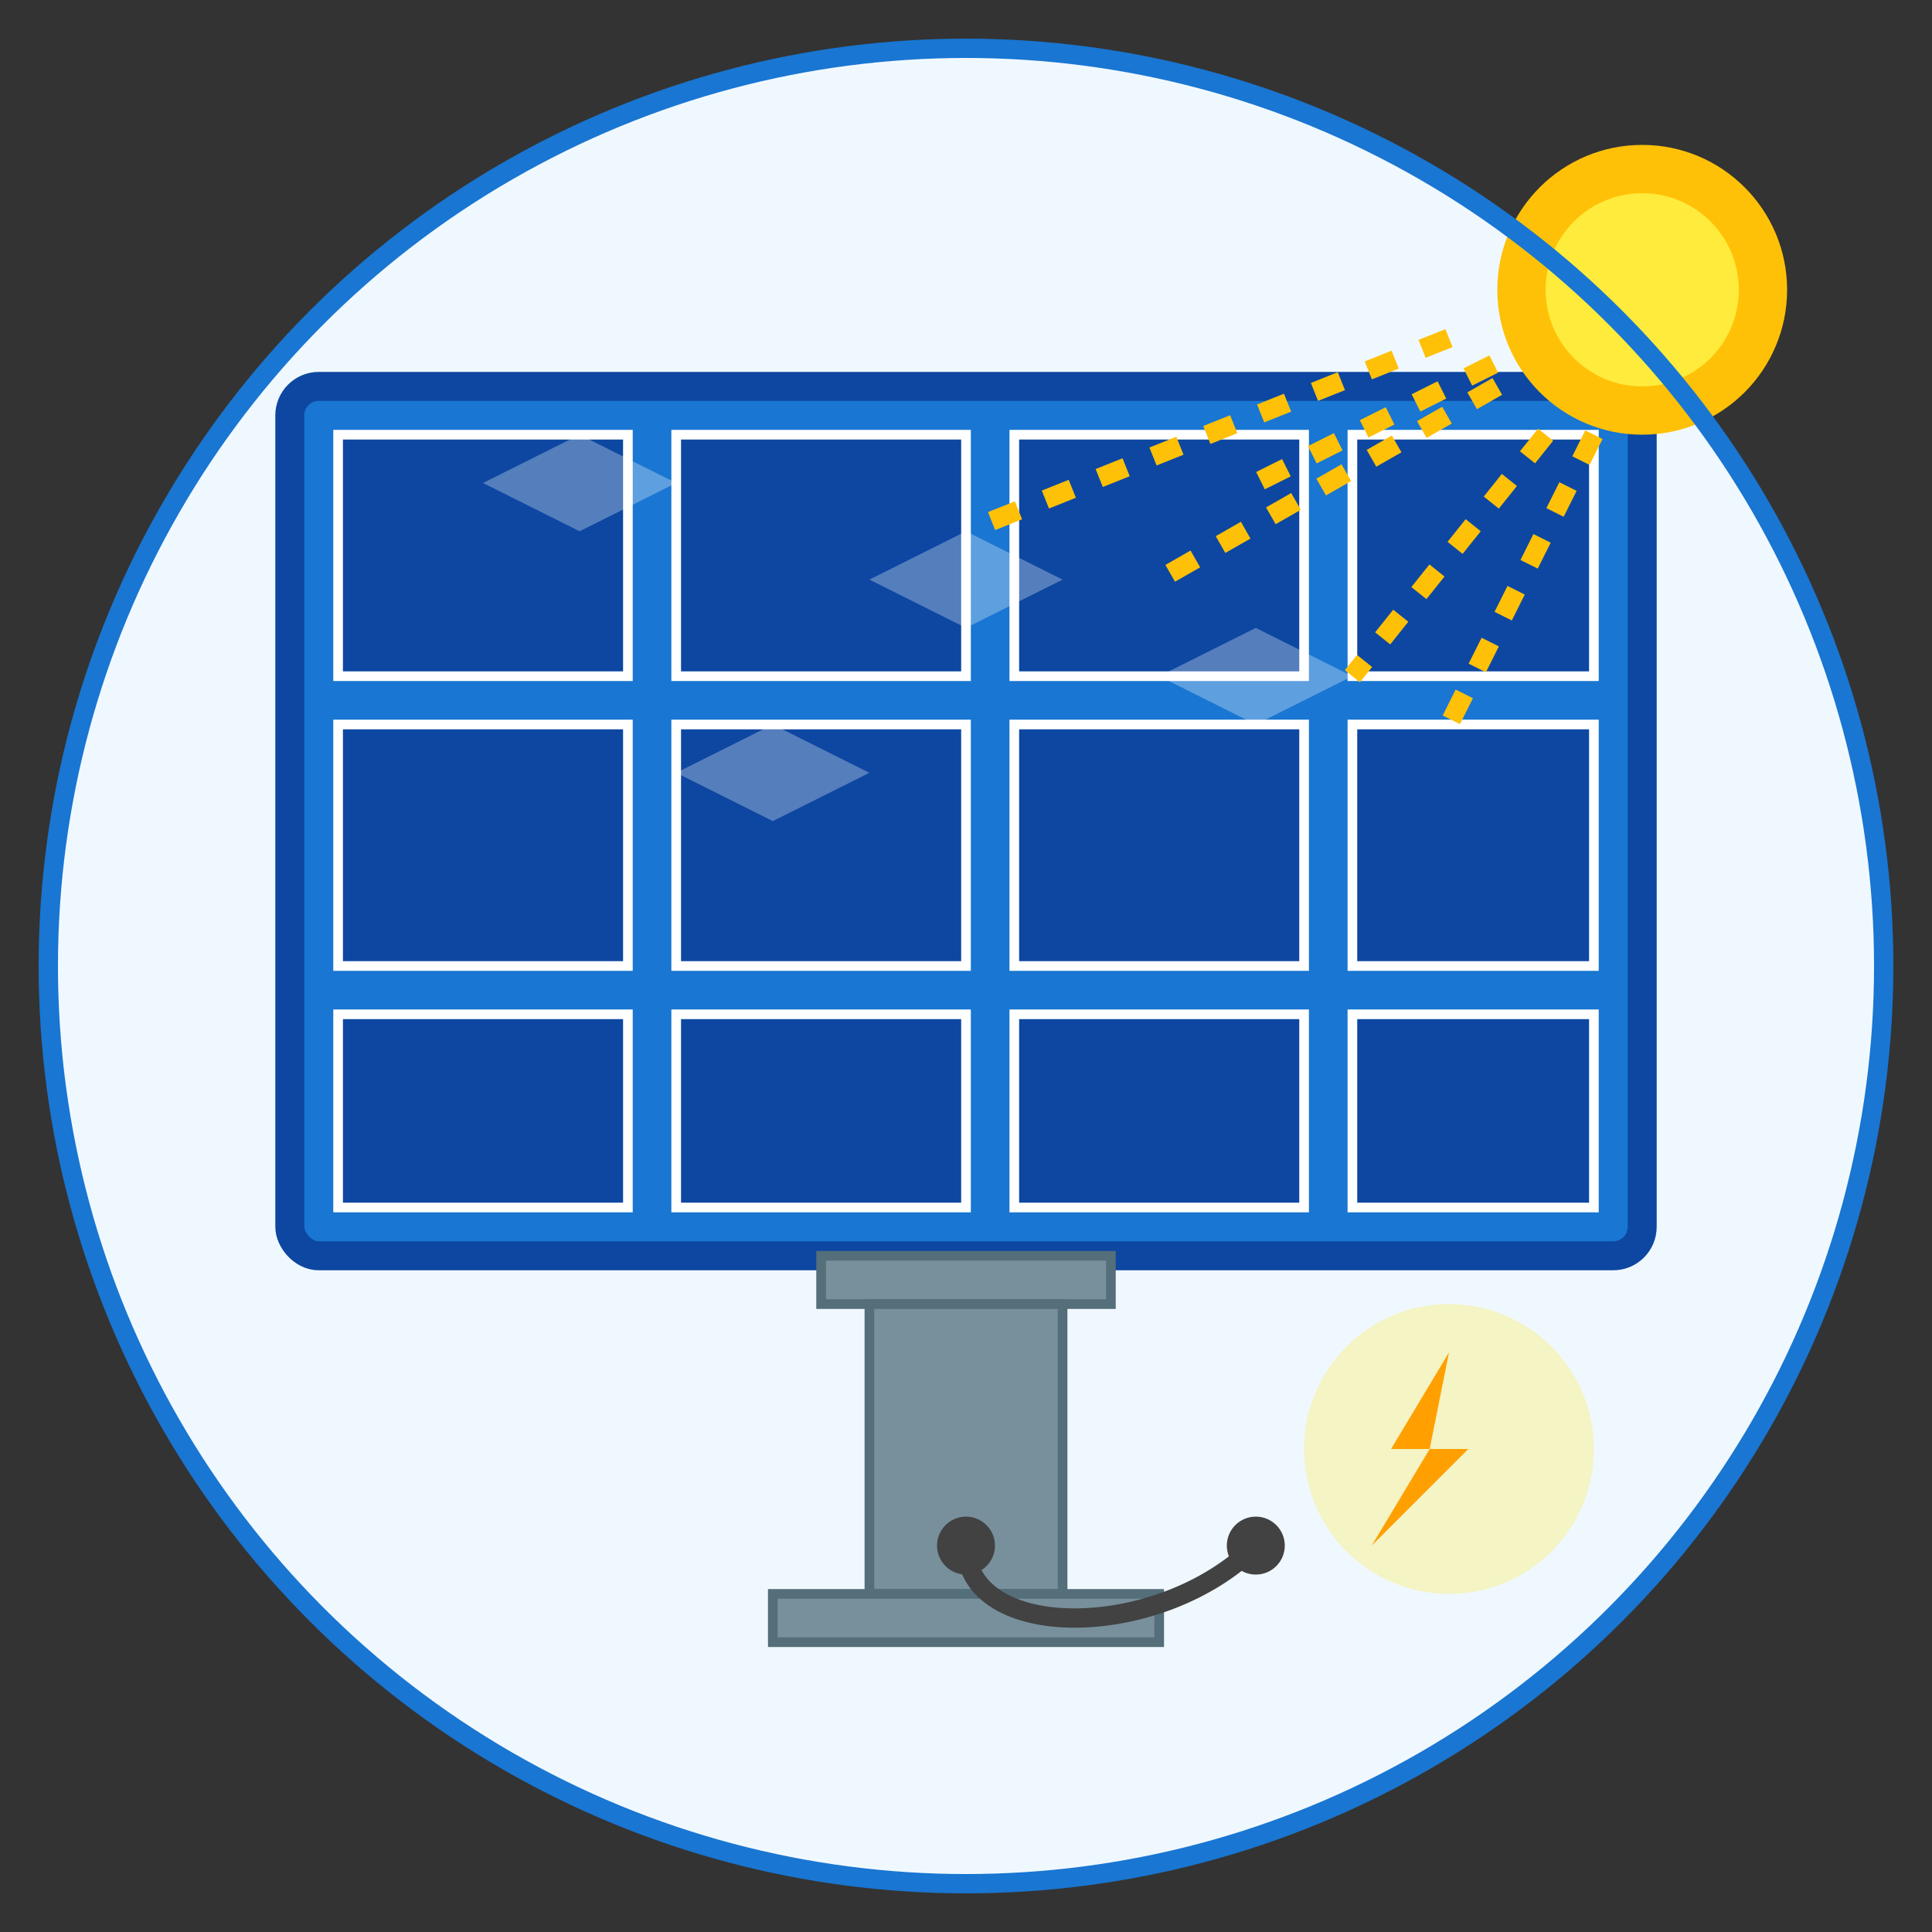 <?xml version="1.0" encoding="UTF-8"?>
<svg width="200" height="200" viewBox="0 0 200 200" xmlns="http://www.w3.org/2000/svg">
  <rect x="0" y="0" width="200" height="200" fill="#333333" stroke="none"/>
  <!-- Background -->
  <circle cx="100" cy="100" r="95" fill="#f0f8ff" />
  
  <!-- Solar Panel -->
  <g transform="translate(30, 40)">
    <!-- Panel frame -->
    <rect x="0" y="0" width="140" height="90" fill="#1976d2" stroke="#0d47a1" stroke-width="3" rx="3" ry="3" />
    
    <!-- Panel grid cells -->
    <g>
      <!-- Row 1 -->
      <rect x="5" y="5" width="30" height="25" fill="#0d47a1" stroke="#ffffff" stroke-width="1" />
      <rect x="40" y="5" width="30" height="25" fill="#0d47a1" stroke="#ffffff" stroke-width="1" />
      <rect x="75" y="5" width="30" height="25" fill="#0d47a1" stroke="#ffffff" stroke-width="1" />
      <rect x="110" y="5" width="25" height="25" fill="#0d47a1" stroke="#ffffff" stroke-width="1" />
      
      <!-- Row 2 -->
      <rect x="5" y="35" width="30" height="25" fill="#0d47a1" stroke="#ffffff" stroke-width="1" />
      <rect x="40" y="35" width="30" height="25" fill="#0d47a1" stroke="#ffffff" stroke-width="1" />
      <rect x="75" y="35" width="30" height="25" fill="#0d47a1" stroke="#ffffff" stroke-width="1" />
      <rect x="110" y="35" width="25" height="25" fill="#0d47a1" stroke="#ffffff" stroke-width="1" />
      
      <!-- Row 3 -->
      <rect x="5" y="65" width="30" height="20" fill="#0d47a1" stroke="#ffffff" stroke-width="1" />
      <rect x="40" y="65" width="30" height="20" fill="#0d47a1" stroke="#ffffff" stroke-width="1" />
      <rect x="75" y="65" width="30" height="20" fill="#0d47a1" stroke="#ffffff" stroke-width="1" />
      <rect x="110" y="65" width="25" height="20" fill="#0d47a1" stroke="#ffffff" stroke-width="1" />
    </g>
    
    <!-- Mounting bracket -->
    <rect x="55" y="90" width="30" height="5" fill="#78909c" stroke="#546e7a" stroke-width="1" />
    <rect x="60" y="95" width="20" height="30" fill="#78909c" stroke="#546e7a" stroke-width="1" />
    <rect x="50" y="125" width="40" height="5" fill="#78909c" stroke="#546e7a" stroke-width="1" />
  </g>
  
  <!-- Sun rays hitting panel -->
  <g>
    <circle cx="170" cy="30" r="15" fill="#ffc107" />
    <circle cx="170" cy="30" r="10" fill="#ffeb3b" />
    
    <!-- Rays -->
    <g stroke="#ffc107" stroke-width="2" stroke-dasharray="3,3">
      <line x1="160" y1="45" x2="140" y2="70" />
      <line x1="155" y1="40" x2="120" y2="60" />
      <line x1="165" y1="45" x2="150" y2="75" />
      <line x1="150" y1="35" x2="100" y2="55" />
      <line x1="160" y1="35" x2="130" y2="50" />
    </g>
  </g>
  
  <!-- Electricity/output symbol -->
  <g transform="translate(150, 150)">
    <circle cx="0" cy="0" r="15" fill="#ffeb3b" opacity="0.3" />
    <path d="M0,-10 L-6,0 L-2,0 L-8,10 L2,0 L-2,0 Z" fill="#ffa000" />
  </g>
  
  <!-- Connection wires -->
  <path d="M100,160 C100,170 120,170 130,160" fill="none" stroke="#424242" stroke-width="2" />
  <circle cx="100" cy="160" r="3" fill="#424242" />
  <circle cx="130" cy="160" r="3" fill="#424242" />
  
  <!-- Reflection effects -->
  <g opacity="0.3" fill="#ffffff">
    <polygon points="50,50 60,45 70,50 60,55" />
    <polygon points="90,60 100,55 110,60 100,65" />
    <polygon points="70,80 80,75 90,80 80,85" />
    <polygon points="120,70 130,65 140,70 130,75" />
  </g>
  
  <!-- Border -->
  <circle cx="100" cy="100" r="95" fill="none" stroke="#1976d2" stroke-width="2" />
</svg>